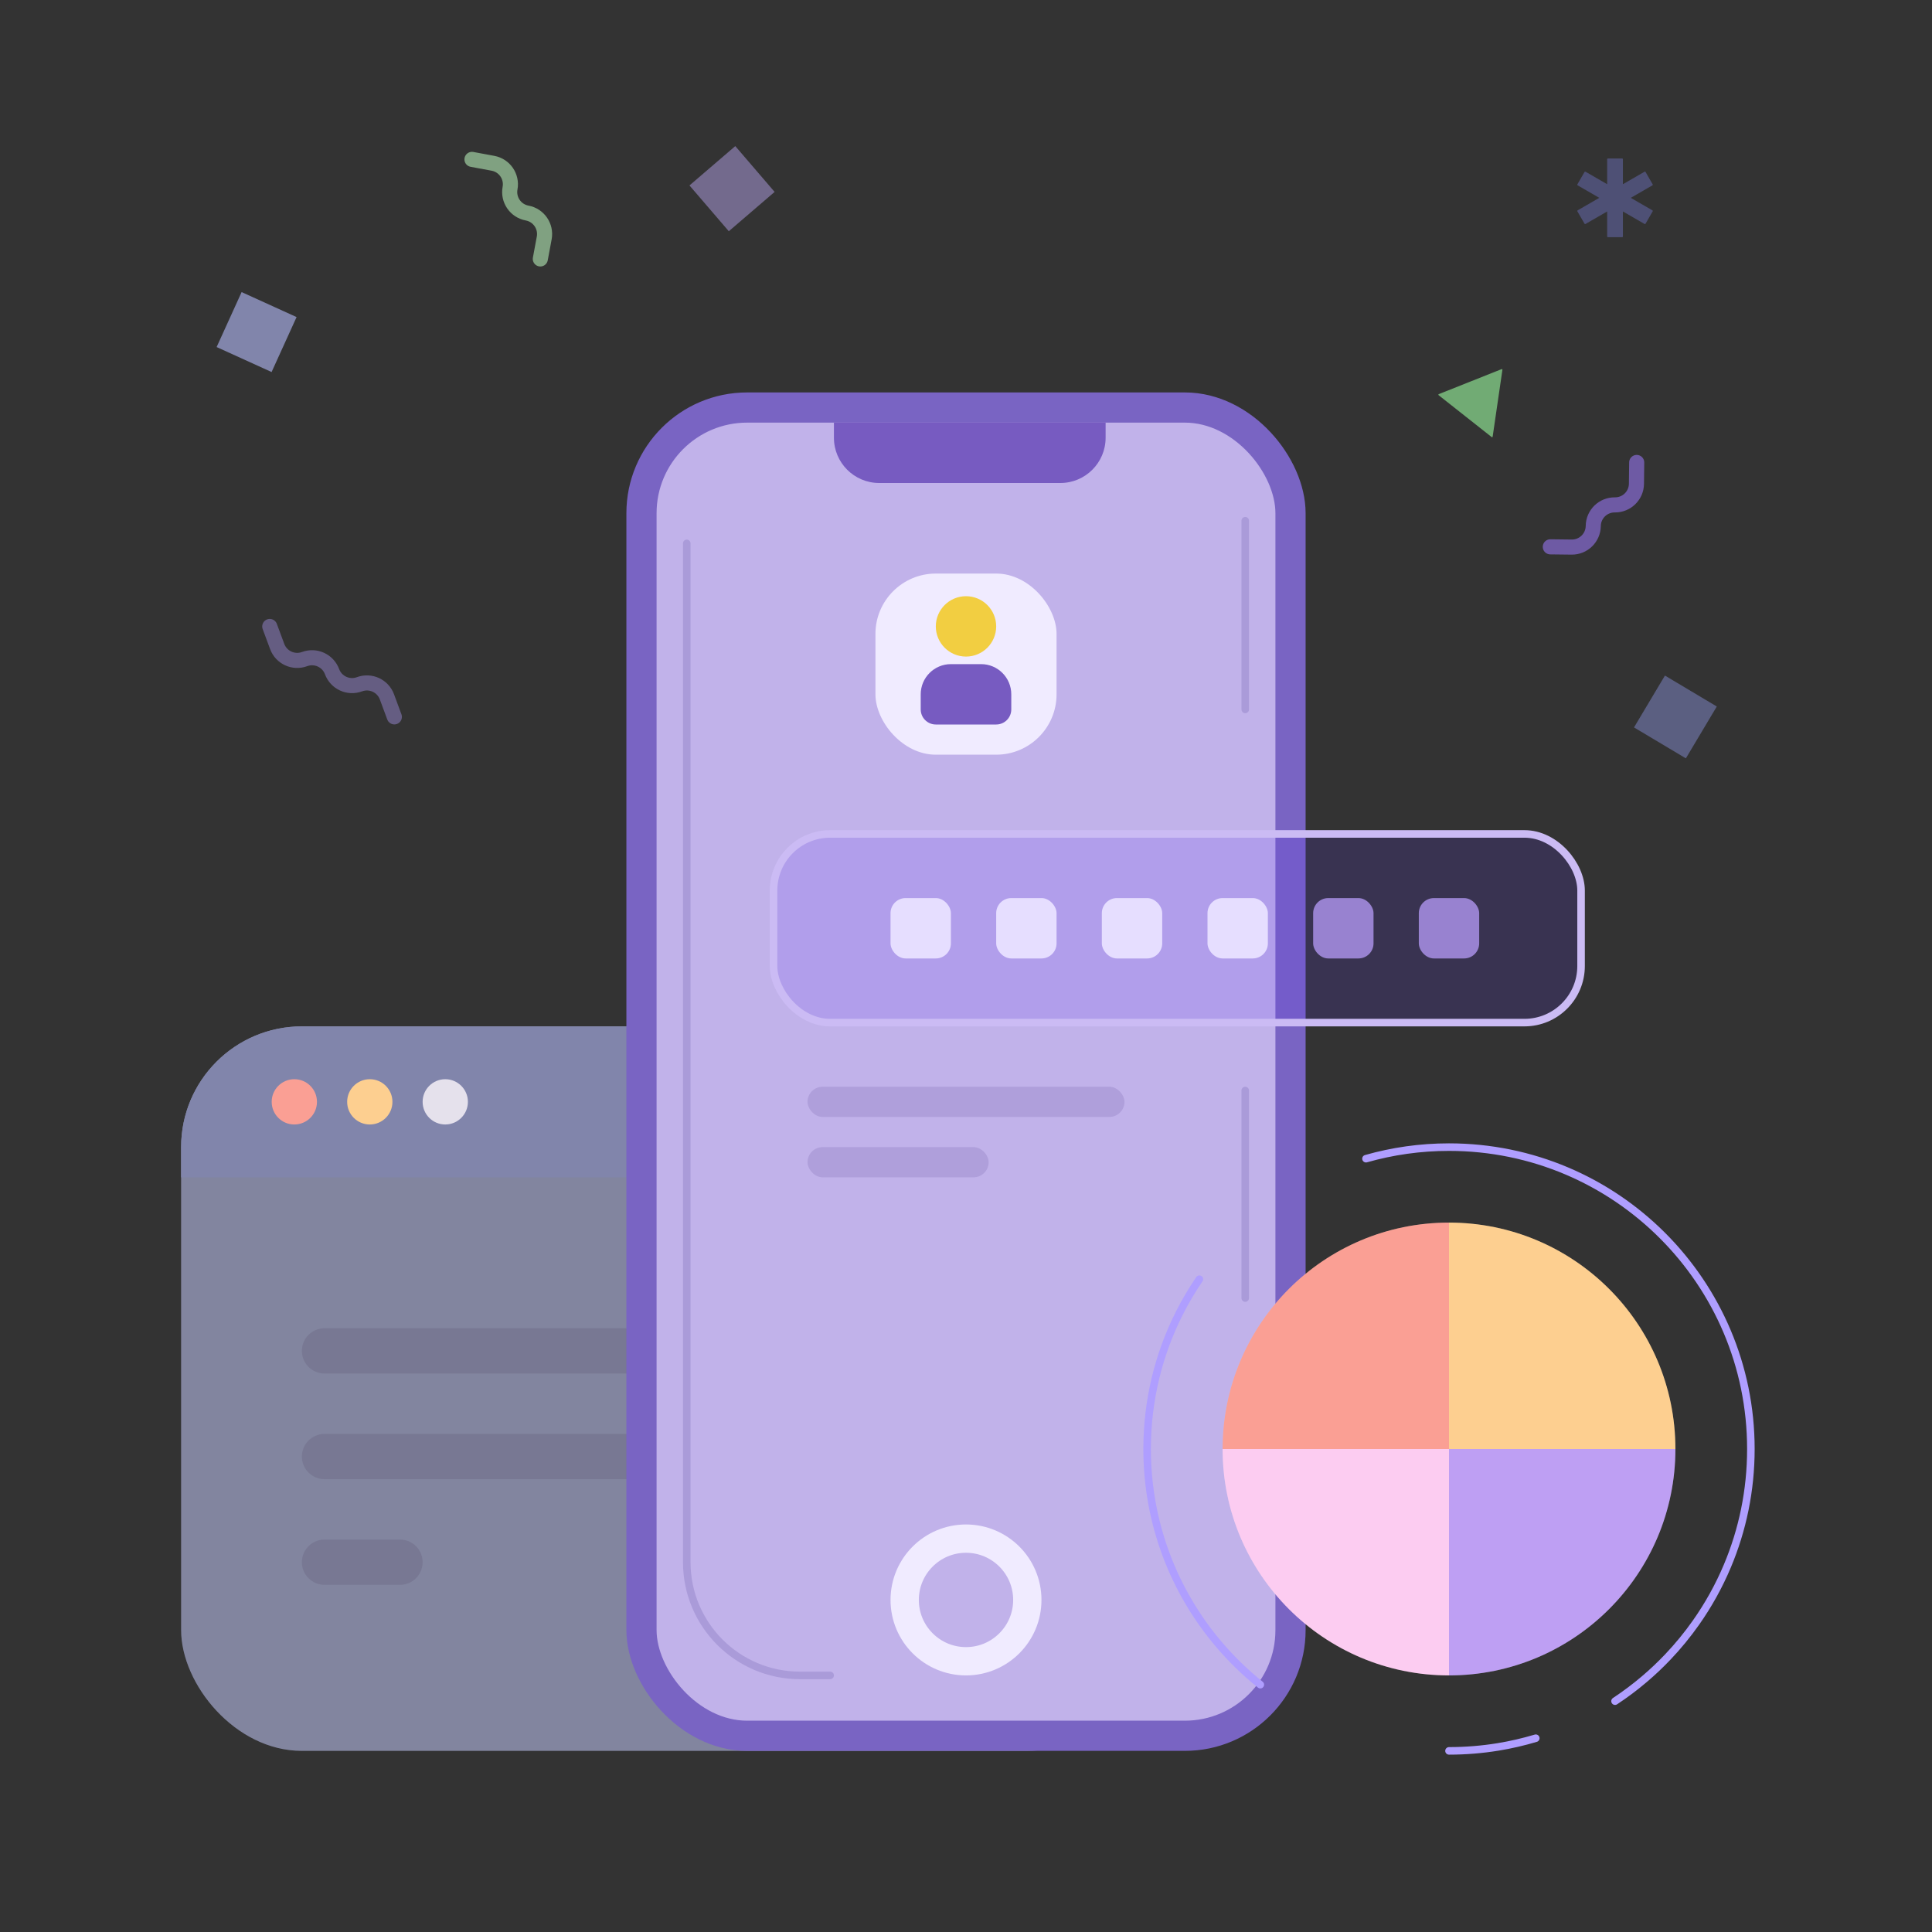<svg width="256" height="256" viewBox="0 0 256 256" fill="none" xmlns="http://www.w3.org/2000/svg">
<rect x="0" y="0" width="256" height="256" fill="#333333" stroke="none"/>
<rect x="24" y="136" width="128" height="96" rx="16" fill="#5B5F81"/>
<g style="mix-blend-mode:multiply" opacity="0.24">
<rect x="24" y="136" width="128" height="96" rx="16" fill="white"/>
</g>
<path d="M24 152C24 143.163 31.163 136 40 136H136C144.837 136 152 143.163 152 152V156H24V152Z" fill="#8185AB"/>
<path d="M40 179C40 177.343 41.343 176 43 176H85C86.657 176 88 177.343 88 179C88 180.657 86.657 182 85 182H43C41.343 182 40 180.657 40 179Z" fill="#787893"/>
<path d="M40 193C40 191.343 41.343 190 43 190H117C118.657 190 120 191.343 120 193C120 194.657 118.657 196 117 196H43C41.343 196 40 194.657 40 193Z" fill="#787893"/>
<path d="M40 207C40 205.343 41.343 204 43 204H53C54.657 204 56 205.343 56 207C56 208.657 54.657 210 53 210H43C41.343 210 40 208.657 40 207Z" fill="#787893"/>
<circle cx="39" cy="146" r="3" fill="#FA9F94"/>
<circle cx="49" cy="146" r="3" fill="#FDCF90"/>
<circle cx="59" cy="146" r="3" fill="#E5E1EC"/>
<rect x="85" y="54" width="86" height="176" rx="14" fill="#C1B2EA" stroke="#7964C3" stroke-width="4"/>
<path d="M91 72V207C91 215.284 97.716 222 106 222H110M165 69V94M165 172V144.5" stroke="#AA9BD9" stroke-linecap="round"/>
<path d="M110.5 56H146.5V58C146.5 61.314 143.814 64 140.5 64H116.5C113.186 64 110.5 61.314 110.5 58V56Z" fill="#775BC1"/>
<circle cx="128" cy="212" r="8.125" stroke="#F0EBFF" stroke-width="3.75"/>
<rect x="102.5" y="110.5" width="107" height="25" rx="7.5" fill="#5D34F2" fill-opacity="0.16"/>
<rect x="118" y="119" width="8" height="8" rx="2" fill="#E6DEFF"/>
<rect x="132" y="119" width="8" height="8" rx="2" fill="#E6DEFF"/>
<rect x="146" y="119" width="8" height="8" rx="2" fill="#E6DEFF"/>
<rect x="160" y="119" width="8" height="8" rx="2" fill="#E6DEFF"/>
<rect x="174" y="119" width="8" height="8" rx="2" fill="#9882D0"/>
<rect x="188" y="119" width="8" height="8" rx="2" fill="#9882D0"/>
<rect x="102.5" y="110.5" width="107" height="25" rx="7.5" stroke="#CBBBF4"/>
<path d="M192 232C194.213 232 196.385 231.82 198.5 231.475C200.205 231.196 201.874 230.809 203.5 230.322M181 153.532C184.495 152.534 188.185 152 192 152C214.091 152 232 169.909 232 192C232 197.496 230.892 202.733 228.886 207.5C227.768 210.158 226.37 212.671 224.73 215C223.598 216.608 222.351 218.129 221 219.55C220.014 220.588 218.973 221.573 217.881 222.5C216.649 223.546 215.353 224.519 214 225.412M158.923 169.5C157.945 170.936 157.057 172.439 156.269 174C153.538 179.41 152 185.526 152 192C152 201.87 155.575 210.905 161.5 217.881C163.158 219.833 165 221.624 167 223.227" stroke="#AF9EFF" stroke-linecap="round"/>
<circle opacity="0.2" cx="192" cy="192" r="30" fill="#E5E5E5"/>
<path fill-rule="evenodd" clip-rule="evenodd" d="M192 162V192H162C162 175.431 175.431 162 192 162Z" fill="#FA9F94"/>
<path fill-rule="evenodd" clip-rule="evenodd" d="M192 222V192H222C222 208.569 208.569 222 192 222Z" fill="#BE9FF3"/>
<path fill-rule="evenodd" clip-rule="evenodd" d="M192 162V192H222C222 175.431 208.569 162 192 162Z" fill="#FDCF90"/>
<path fill-rule="evenodd" clip-rule="evenodd" d="M192 222V192H162C162 208.569 175.431 222 192 222Z" fill="#FCCCF1"/>
<rect x="116" y="76" width="24" height="24" rx="8" fill="#F0EBFF"/>
<circle cx="128" cy="83" r="4" fill="#F2CE41"/>
<path d="M122 92C122 89.791 123.791 88 126 88H130C132.209 88 134 89.791 134 92V94C134 95.105 133.105 96 132 96H124C122.895 96 122 95.105 122 94V92Z" fill="#775BC1"/>
<rect x="32.016" y="38.703" width="8" height="8" transform="rotate(24.451 32.016 38.703)" fill="#8185AB"/>
<rect x="91.359" y="24.571" width="8" height="8" transform="rotate(-40.65 91.359 24.571)" fill="#736A8D"/>
<rect x="220.613" y="89.516" width="8" height="8" transform="rotate(30.813 220.613 89.516)" fill="#5B5F81"/>
<path fill-rule="evenodd" clip-rule="evenodd" d="M212.957 21.104C212.957 21.047 213.004 21 213.062 21H214.939C214.997 21 215.043 21.047 215.043 21.104V24.409L217.905 22.756C217.955 22.728 218.019 22.745 218.047 22.795L218.986 24.421C219.015 24.471 218.998 24.534 218.948 24.563L216.086 26.215L218.948 27.867C218.998 27.896 219.015 27.96 218.986 28.01L218.047 29.636C218.018 29.686 217.955 29.703 217.905 29.674L215.043 28.022V31.326C215.043 31.384 214.997 31.431 214.939 31.431H213.062C213.004 31.431 212.957 31.384 212.957 31.326V28.022L210.095 29.674C210.046 29.703 209.982 29.686 209.953 29.636L209.014 28.01C208.985 27.96 209.002 27.896 209.052 27.867L211.914 26.215L209.052 24.563C209.002 24.534 208.985 24.471 209.014 24.421L209.953 22.795C209.982 22.745 210.045 22.728 210.095 22.756L212.957 24.409V21.104Z" fill="#4E5075"/>
<path d="M198.969 48.912C199.026 48.889 199.086 48.937 199.078 48.998L197.784 57.865C197.776 57.925 197.704 57.954 197.656 57.916L190.623 52.363C190.575 52.325 190.586 52.248 190.643 52.225L198.969 48.912Z" fill="#71AB74"/>
<path d="M35.745 83.011L36.728 85.663C37.272 87.127 38.899 87.874 40.364 87.331V87.331C41.828 86.788 43.456 87.535 43.999 89V89C44.542 90.465 46.17 91.212 47.634 90.669V90.669C49.099 90.126 50.727 90.873 51.27 92.337L52.253 94.989" stroke="#655D82" stroke-width="2" stroke-linecap="round" stroke-linejoin="round"/>
<path d="M205.425 72.458L208.253 72.491C209.815 72.51 211.096 71.258 211.115 69.697V69.697C211.133 68.135 212.414 66.883 213.976 66.901V66.901C215.538 66.92 216.819 65.669 216.838 64.107L216.871 61.278" stroke="#6E5AA4" stroke-width="2" stroke-linecap="round" stroke-linejoin="round"/>
<path d="M71.596 34.309L72.113 31.528C72.398 29.992 71.384 28.516 69.849 28.23V28.23C68.313 27.945 67.299 26.469 67.584 24.933V24.933C67.869 23.397 66.856 21.921 65.32 21.636L62.539 21.119" stroke="#80A181" stroke-width="2" stroke-linecap="round" stroke-linejoin="round"/>
<rect x="107" y="144" width="42" height="4" rx="2" fill="#AF9FDB"/>
<rect x="107" y="152" width="24" height="4" rx="2" fill="#AF9FDB"/>
</svg>
